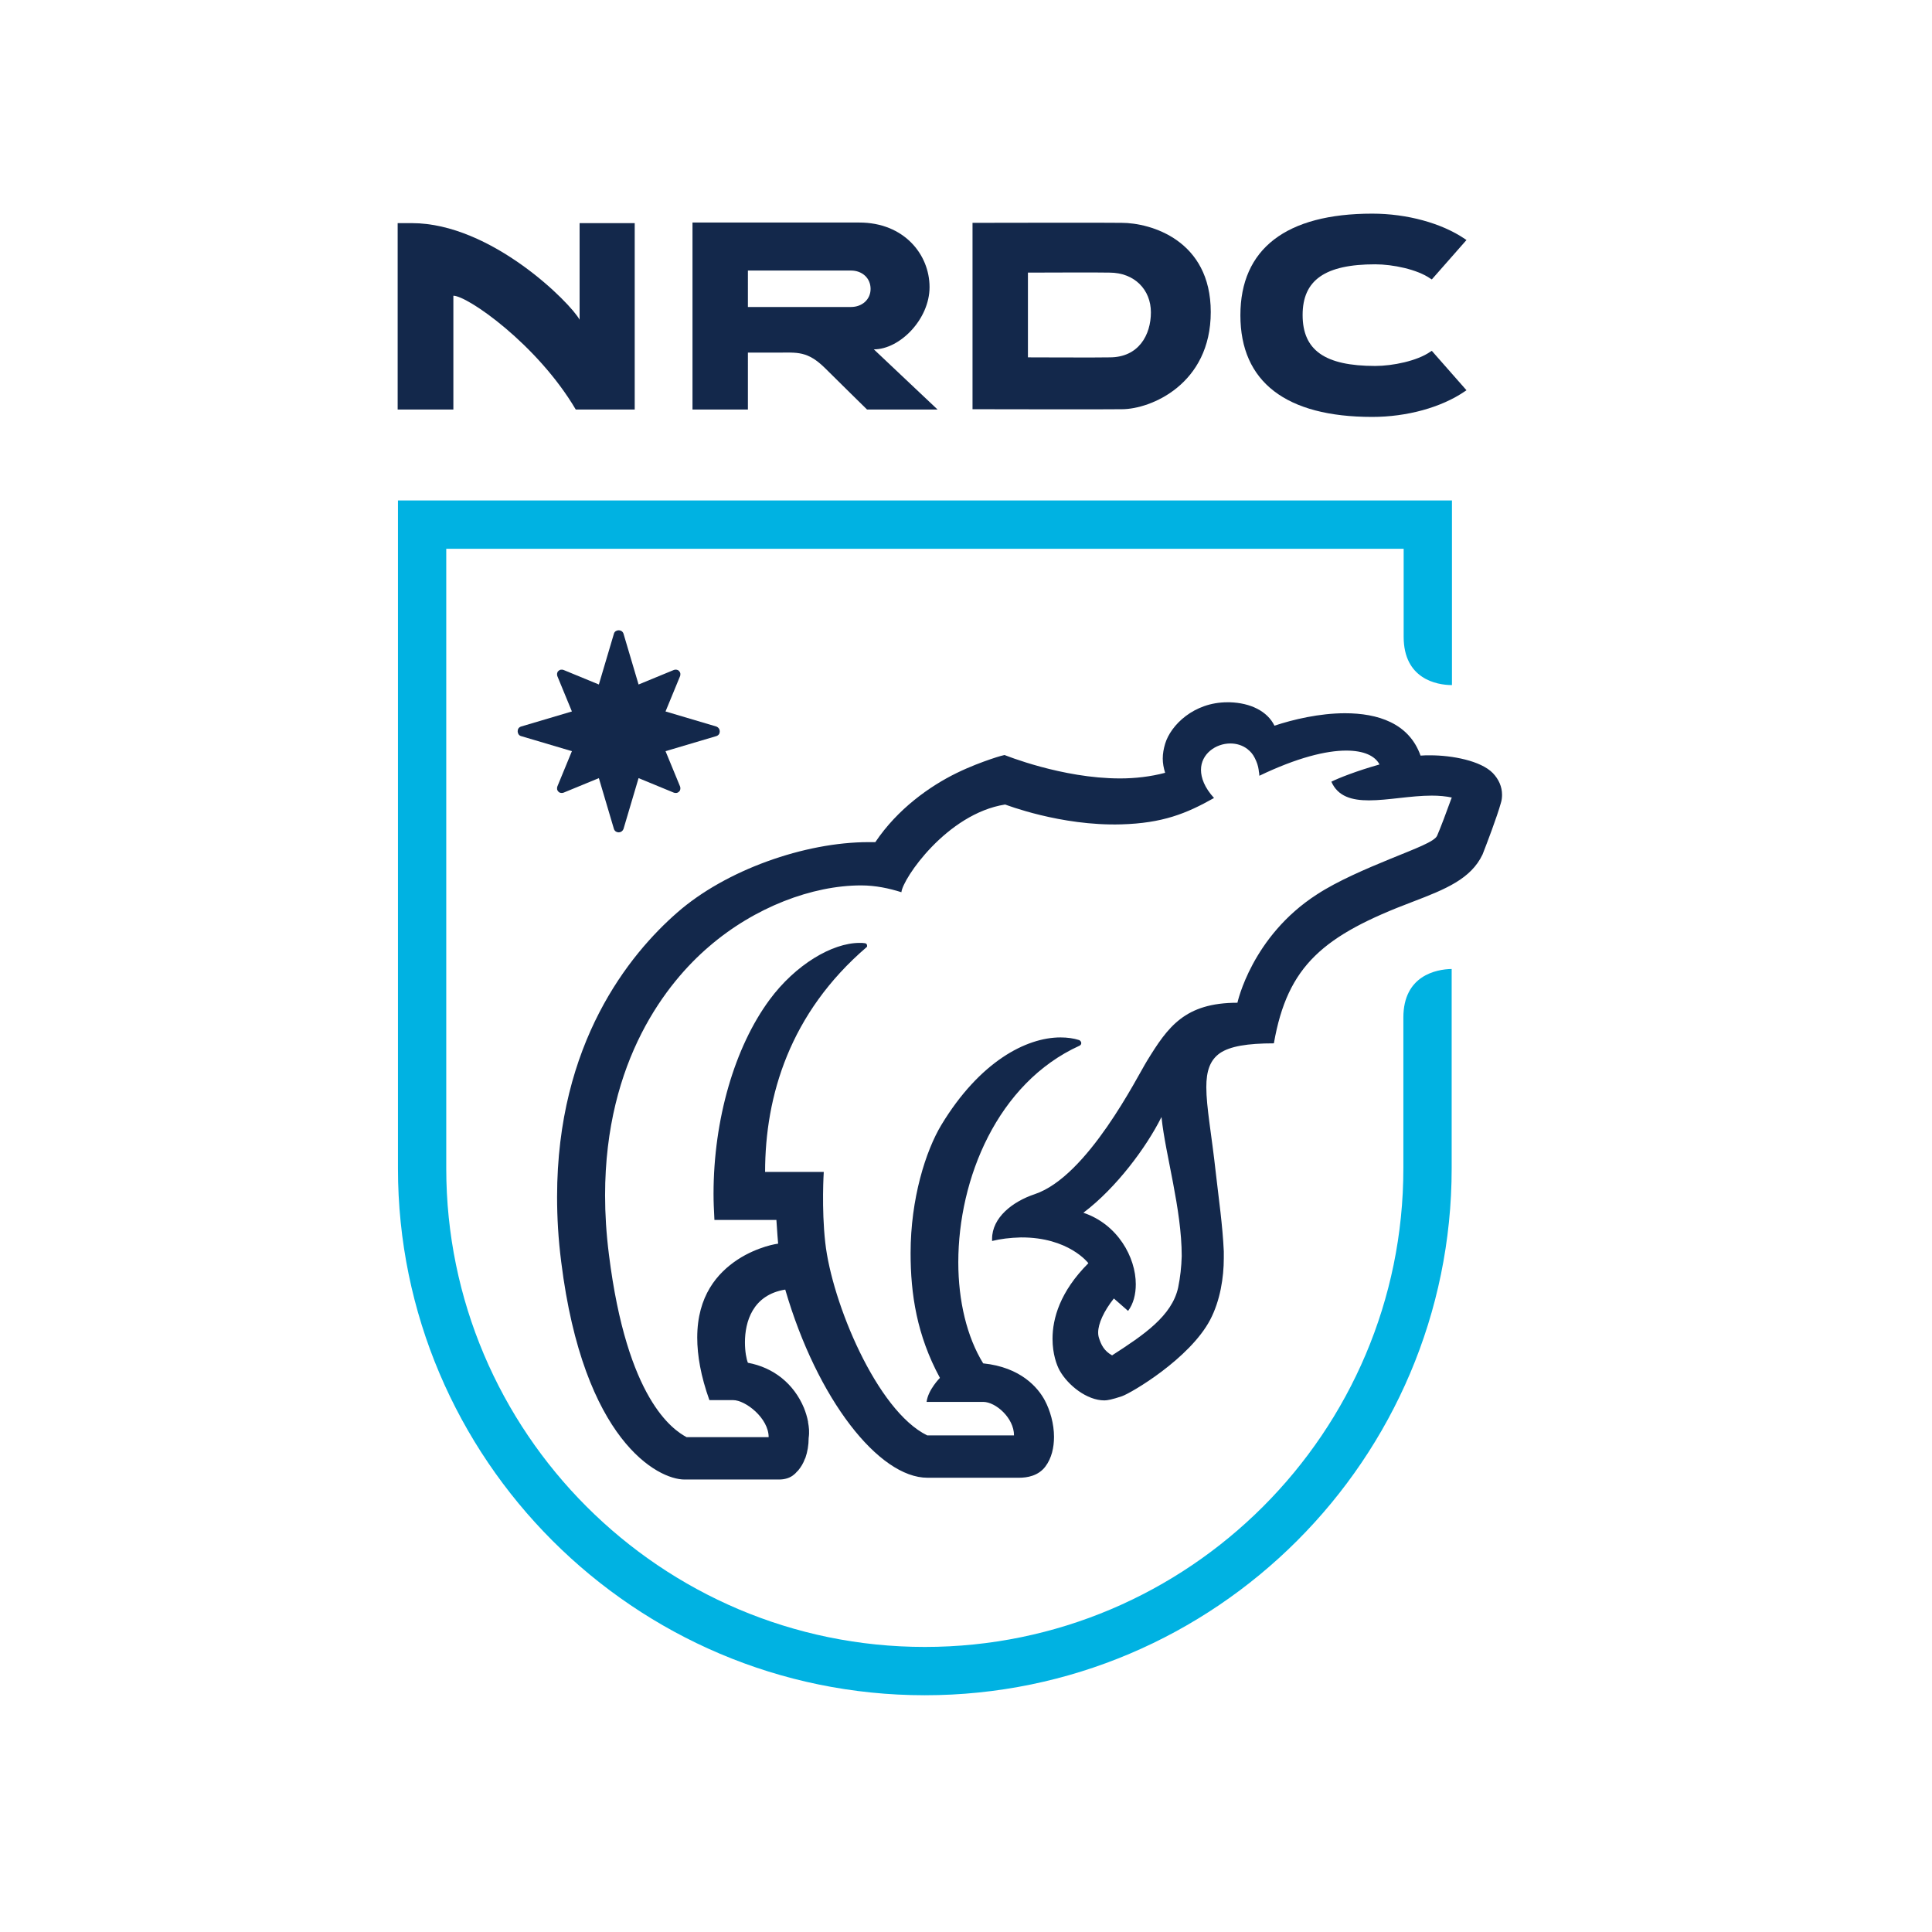 <?xml version="1.0" encoding="utf-8"?>
<!-- Generator: Adobe Illustrator 19.2.1, SVG Export Plug-In . SVG Version: 6.00 Build 0)  -->
<svg version="1.1" id="layer" xmlns="http://www.w3.org/2000/svg" xmlns:xlink="http://www.w3.org/1999/xlink" x="0px" y="0px"
	 viewBox="0 0 652 652" style="enable-background:new 0 0 652 652;" xml:space="preserve">
<style type="text/css">
	.st0{fill:#13284B;}
	.st1{fill:#00B2E2;}
</style>
<g>
	<path class="st0" d="M294.9,117.9c8.8,0,18.8-10.2,18.8-21c0-11.1-8.7-21.8-23.7-21.8h-56.3v63.1h18.7V119h10
		c6.6,0,10.1-0.7,16.2,5.4c3.5,3.5,14,13.8,14,13.8h23.8L294.9,117.9z M287.2,103.6h-34.8V91.3h34.8c3.7,0,6.6,2.5,6.6,6.2
		C293.8,101.1,290.9,103.6,287.2,103.6"/>
	<path class="st0" d="M374.5,120.6c-2.5,0.1-27.6,0-27.6,0V92c0,0,25.9-0.1,27.5,0c8.5,0,14,5.8,14,13.4
		C388.4,113,384.3,120.6,374.5,120.6 M378.5,75.2c-1.7-0.1-50.3,0-50.3,0v62.9c0,0,47.9,0.1,50.4,0c9.7,0,30-8.4,30-32.8
		C408.6,81,388.3,75.2,378.5,75.2"/>
	<path class="st0" d="M463.1,140.7c-29.1,0-44.5-11.8-44.5-34.3c0-22.4,15.4-34.3,44.5-34.3c11.7,0,23.4,3.2,31.2,8.5l0.6,0.4
		l-11.7,13.3l-0.5-0.3c-4.4-3.1-12.7-4.8-18.6-4.8c-16.9,0-24.5,5.3-24.5,17.1c0,11.9,7.5,17.2,24.5,17.2c5.9,0,14.2-1.7,18.6-4.8
		l0.5-0.3l11.7,13.3l-0.6,0.4C486.4,137.5,474.8,140.7,463.1,140.7"/>
	<path class="st0" d="M195.6,75.3v32.6c-3-5.6-29.8-32.6-56.6-32.6h-4.8v62.9H153V99.8c4.8,0,28.4,16.5,41.3,38.4l19.9,0V75.3H195.6
		z"/>
	<path class="st1" d="M473.6,343.4v50.9c0,89.1-72.5,161.5-161.5,161.5c-89.1,0-161.5-72.5-161.5-161.5V185.2h323.1v29.4l0,0.3
		c0,14.2,11.1,16.3,16.3,16.3v-62.3H134.3v225.4c0,98,79.8,177.8,177.8,177.8c98,0,177.8-79.8,177.8-177.8v-67.3
		C484.7,327.1,473.6,329.2,473.6,343.4"/>
	<path class="st0" d="M237.8,413.9c0,0,0-0.1,0-0.1C237.8,413.8,237.8,413.8,237.8,413.9"/>
	<path class="st0" d="M237.8,413.7C237.7,413.6,237.7,413.7,237.8,413.7"/>
	<path class="st0" d="M229.6,265.8l-0.1-0.4l-4.9-11.9l17.2-5.1c0.8-0.3,1.1-0.9,1.1-1.6c0-0.7-0.4-1.3-1.1-1.6l-17.2-5.1l4.9-11.9
		l0.1-0.4c0-0.1,0-0.2,0-0.3c0-0.2,0-0.4-0.1-0.5c0,0,0,0,0-0.1c-0.2-0.3-0.4-0.6-0.8-0.8c0,0,0,0-0.1,0c-0.2-0.1-0.3-0.1-0.5-0.1
		c-0.1,0-0.2,0-0.3,0l-0.4,0.1l-11.9,4.9l-5.1-17.2c-0.3-0.8-1-1.1-1.6-1.1c-0.7,0-1.4,0.4-1.6,1.1l-5.1,17.2l-11.9-4.9l-0.4-0.1
		c-0.1,0-0.2,0-0.3,0c-0.2,0-0.4,0-0.5,0.1c0,0,0,0-0.1,0c-0.3,0.2-0.6,0.4-0.8,0.8c0,0,0,0,0,0.1c-0.1,0.2-0.1,0.3-0.1,0.5
		c0,0.1,0,0.2,0,0.3l0.1,0.4l4.9,11.9l-17.2,5.1c-0.8,0.3-1.1,0.9-1.1,1.6c0,0.7,0.4,1.4,1.1,1.6l17.2,5.1l-4.9,11.9l-0.1,0.4
		c0,0.1,0,0.2,0,0.3c0,0.2,0,0.4,0.1,0.5c0,0,0,0,0,0.1c0.2,0.3,0.4,0.6,0.8,0.8c0,0,0,0,0.1,0c0.2,0.1,0.3,0.1,0.5,0.1
		c0.1,0,0.2,0,0.3,0l0.4-0.1l11.9-4.9l5.1,17.2c0.3,0.8,1,1.1,1.6,1.1c0.7,0,1.3-0.4,1.6-1.1l5.1-17.2l11.9,4.9l0.4,0.1
		c0.1,0,0.2,0,0.3,0c0.2,0,0.4,0,0.5-0.1c0,0,0,0,0.1,0c0.3-0.2,0.6-0.4,0.8-0.8c0,0,0,0,0-0.1c0.1-0.2,0.1-0.3,0.1-0.5
		C229.6,266,229.6,265.9,229.6,265.8"/>
	<path class="st0" d="M272.7,480c0-0.1,0-0.1,0-0.2c-0.3-1.6-0.8-3.2-1.4-4.7c-3.4-8.1-10.2-13.6-18.9-15.2h0l0,0
		c-0.5-1.2-1-3.8-1-6.9c0-6.8,2.5-16,13.6-17.8l0,0l0,0c10.8,37.1,31.6,63.5,48,63.5h0.1h30.7h0.1c2.7,0,6.5-0.6,8.9-3.8
		c2.1-2.8,2.9-6.4,2.9-10c0-4.4-1.3-8.9-3.1-12.3c-2.3-4.3-8.1-11.2-20.8-12.5h0l0,0c-5.5-8.9-8.4-21.1-8.4-34.1
		c0-28.2,13.2-60.5,40.9-73.1c0.4-0.2,0.6-0.5,0.6-0.9c0-0.4-0.3-0.8-0.7-1c-1.9-0.6-4-0.9-6.3-0.9c-11.6,0-27.3,8.2-40.2,29.5
		c-5.3,8.8-10.4,24.9-10.4,43.3c0,13.8,2.1,27.7,9.9,42.1c0,0-4,4-4.5,8.1h19.1c4.2,0,10.4,5.4,10.4,11.3h-29.3
		c-17-8.3-32.2-45-34.4-65.1c-1.3-11.6-0.5-23.8-0.5-23.8l-19.8,0c0-25.6,8.3-53.6,34.3-75.9c0.2-0.2,0.1-0.4,0.1-0.6
		c0-0.4-0.4-0.7-0.8-0.7c-0.5-0.1-1.1-0.1-1.7-0.1c-9.3,0-21.7,7.4-30.4,19.2c-11.8,16-18.9,40.4-18.9,65.5c0,2.8,0.1,4.8,0.3,8.8
		H262v-0.2c0.2,3.5,0.6,8.2,0.6,8.2l0,0l0,0c0,0-1.7,0.2-4.3,1c-2.5,0.8-5.9,2.1-9.4,4.4c-6.8,4.5-13.6,12.2-13.6,26.3
		c0,6,1.2,13,4.1,21.1h8c4.2,0,12,6.1,12,12.5l-27.7,0c-4.6-2.5-20.1-12.7-26.2-61.6c-0.9-7.1-1.3-13.7-1.3-20
		c0-45.8,21.1-72,35-83.9c15.5-13.4,35-20.7,51.4-20.7c4.9,0,9.5,1,13.6,2.3c0.4-4.5,15.3-26.5,35-29.6c0.1,0,18.7,7.3,39.2,6.7
		c13.9-0.4,21.9-3.6,31.3-8.9c-3.2-3.5-4.4-6.8-4.4-9.5c0-5.4,5-8.9,9.9-8.9c2.1,0,4.1,0.6,5.8,1.9c0,0,0,0,0.1,0.1
		c0.9,0.7,1.7,1.6,2.3,2.8c0,0.1,0.1,0.1,0.1,0.2c0.6,1.2,1.1,2.5,1.3,4.1c0,0.1,0,0.1,0,0.2c0.1,0.5,0.2,1,0.2,1.6
		c12.7-6.1,22.5-8.5,29.3-8.5c6,0,9.7,1.8,11.2,4.6l0,0.1l0,0c-7.8,2.2-13.8,4.6-16.2,5.8c2.2,5,6.9,6.3,12.7,6.3
		c6.4,0,14.1-1.6,21.2-1.6c2.4,0,4.8,0.2,7,0.7l0,0l-0.3,0c-1.5,4.2-4,10.8-4.9,12.8c-0.8,2-7.4,4.4-15.7,7.8
		c-8.3,3.4-17.9,7.5-24.8,12c-22.1,14.2-26.9,36.6-26.9,36.6c-17.8,0-23.5,8.2-30.5,19.6c-3.3,5.3-20,39-37.9,45
		c-7.5,2.5-14.4,7.9-14.4,15.1c0,0.2,0,0.4,0,0.7c2.8-0.7,6-1.1,9.7-1.2c16.2-0.1,22.8,8.7,22.8,8.7l0,0
		c-9.6,9.6-12.1,18.7-12.1,25.5c0,5.1,1.4,8.9,2.4,10.7c2.8,5,9.2,10.1,15.1,10.1c1,0,2.6-0.3,5.9-1.4c3.2-1.1,22.9-12.7,29.8-25.8
		c3.4-6.5,4.6-14.3,4.6-20.8c0-0.8,0-1.5,0-2.3c-0.4-8.8-1.7-17.7-2.7-26.5c-1.4-12.8-3.2-22.2-3.2-28.9c0-5.4,1.2-9.1,4.6-11.5
		c3.4-2.3,9.2-3.3,18.2-3.3c4.6-26.3,16.7-36.4,46.9-47.8c11-4.2,19.6-7.7,23.5-15.9l0.2-0.5c1.1-2.8,4.7-12.2,6-16.9
		c0.3-0.9,0.4-1.9,0.4-2.8c0-2.7-1.1-5.2-3.1-7.3c-4.1-4.2-13.8-6-21.1-6c-1.2,0-2.3,0-3.3,0.1l0,0l0,0c-3.9-11-14.5-14.3-25.5-14.3
		c-8.6,0-17.5,2.1-23.8,4.2l0,0l0,0c-2.4-4.9-8.1-7.7-15.1-7.9c-0.3,0-0.5,0-0.8,0c-11.3,0-19.1,7.7-21,14c-0.5,1.7-0.8,3.3-0.8,5
		c0,1.6,0.3,3.2,0.8,4.8l0,0l0,0c-4.9,1.3-10.1,1.9-15.2,1.9c-19.7,0-38.9-7.9-39-7.9c-0.1,0-1.8,0.4-4.7,1.4c-2.9,1-7,2.5-11.5,4.7
		c-9,4.4-19.9,12.1-27.4,23.3c0,0-1.6,0-2.3,0c-21.5,0-48.2,9.4-64.6,23.8c-16,14-40.5,43.9-40.5,95.9c0,7,0.4,14.2,1.4,22
		c7.5,60.3,32.6,73.4,41.6,73.4h31.9c1.9,0,3.8-0.5,5.2-1.8c0.3-0.2,0.5-0.5,0.8-0.8c0.2-0.2,0.3-0.3,0.5-0.5
		c0.9-1.1,1.7-2.4,2.2-3.8c0.1-0.1,0.1-0.3,0.2-0.4c0.7-2,1.1-4.3,1.1-6.7C273.2,483.2,273,481.6,272.7,480 M397.6,434.5
		c-2.1,9.6-11.6,16-22.3,22.9l0,0l0,0c-2.7-1.5-3.7-3.6-4.4-5.8c-0.2-0.6-0.3-1.2-0.3-1.9c0-3,1.9-7.2,5.3-11.5l0,0l4.8,4.2
		c1.8-2.4,2.6-5.6,2.6-9c0-9.1-6.1-20.2-17.6-24.1l-0.1,0l0.1-0.1c11.1-8.4,21.2-22.1,26.2-32.1l0.1-0.1l0,0.2
		c1.3,12.5,6.8,30.8,6.8,46.7C398.7,427.5,398.3,431.1,397.6,434.5"/>
</g>
</svg>
